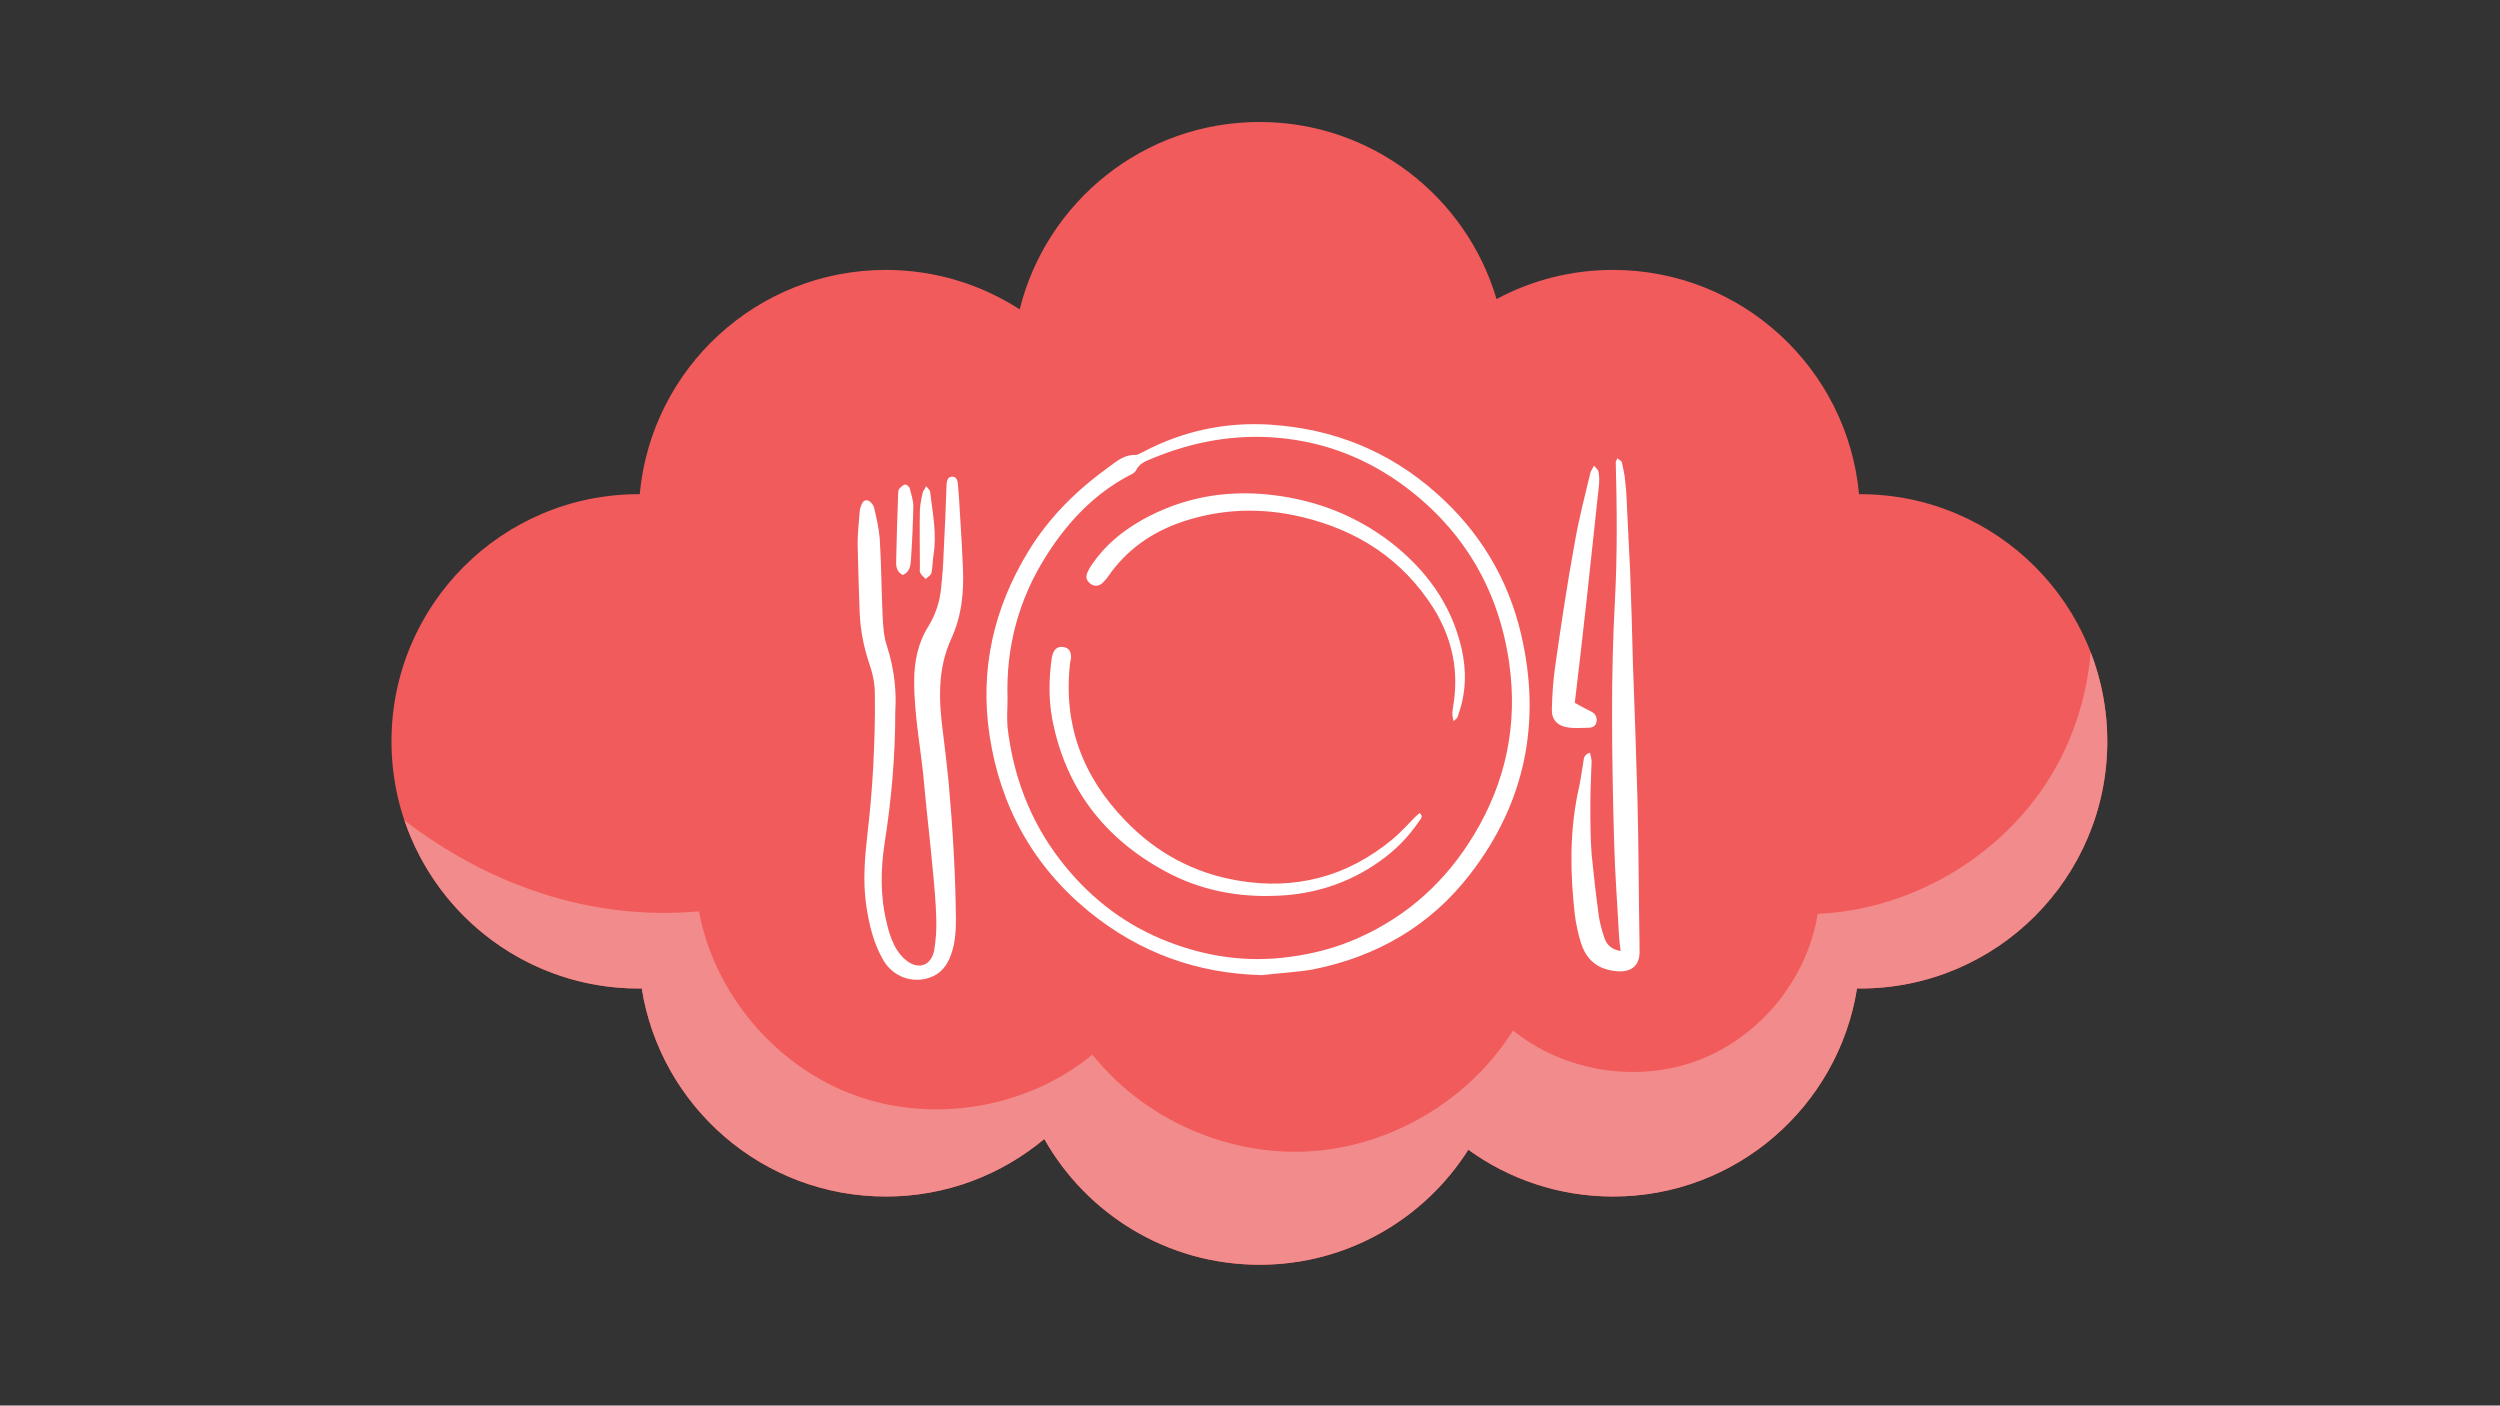 <svg xmlns="http://www.w3.org/2000/svg" xmlns:xlink="http://www.w3.org/1999/xlink" width="1366" zoomAndPan="magnify" viewBox="0 0 1024.5 576" height="768" preserveAspectRatio="xMidYMid meet" version="1.0"><rect x="0" y="0" width="1024.5" height="576" fill="#333333" stroke="none"/><defs><clipPath id="36486325d0"><path d="M 160 49.992 L 863.805 49.992 L 863.805 518.516 L 160 518.516 Z M 160 49.992" clip-rule="nonzero"></path></clipPath><clipPath id="4c4461dfa4"><path d="M 165 267 L 863.805 267 L 863.805 518.516 L 165 518.516 Z M 165 267" clip-rule="nonzero"></path></clipPath><clipPath id="ca94225bda"><path d="M 351.266 173 L 672 173 L 672 402 L 351.266 402 Z M 351.266 173" clip-rule="nonzero"></path></clipPath></defs><g clip-path="url(#36486325d0)"><path fill="#f15b5b" d="M 762.285 202.516 C 762.133 202.516 761.98 202.527 761.836 202.527 C 757.105 150.988 713.773 110.613 660.996 110.613 C 643.738 110.613 627.5 114.938 613.281 122.547 C 600.895 80.605 562.109 49.988 516.152 49.988 C 468.664 49.988 428.824 82.68 417.863 126.777 C 402.051 116.566 383.223 110.613 363 110.613 C 310.227 110.613 266.891 150.988 262.16 202.527 C 262.016 202.527 261.863 202.516 261.715 202.516 C 205.777 202.516 160.43 247.859 160.43 303.801 C 160.43 359.738 205.777 405.082 261.715 405.082 C 262.141 405.082 262.559 405.055 262.984 405.051 C 270.66 453.383 312.512 490.332 363 490.332 C 387.723 490.332 410.359 481.469 427.945 466.758 C 445.324 497.516 478.305 518.285 516.152 518.285 C 552.168 518.285 583.77 499.477 601.723 471.152 C 618.391 483.211 638.859 490.332 660.996 490.332 C 711.484 490.332 753.336 453.383 761.012 405.051 C 761.434 405.055 761.859 405.082 762.285 405.082 C 818.219 405.082 863.566 359.738 863.566 303.801 C 863.566 247.859 818.219 202.516 762.285 202.516" fill-opacity="1" fill-rule="nonzero"></path></g><g clip-path="url(#4c4461dfa4)"><path fill="#f28b8b" d="M 601.723 471.152 C 618.391 483.211 638.859 490.332 660.996 490.332 C 711.484 490.332 753.336 453.383 761.012 405.051 C 761.434 405.055 761.859 405.082 762.285 405.082 C 818.219 405.082 863.566 359.738 863.566 303.801 C 863.566 290.934 861.141 278.637 856.766 267.312 C 855.285 284.438 850.203 301.234 841.559 316.102 C 821.809 350.035 784.121 372.797 744.891 374.488 C 740.633 401.082 721.406 424.762 696.25 434.391 C 671.098 444.016 640.965 439.223 620.035 422.266 C 602.211 450.82 570.035 469.898 536.422 471.832 C 502.816 473.77 468.664 458.52 447.672 432.199 C 421.051 454.07 382.668 460.629 350.297 448.836 C 317.922 437.047 292.742 407.344 286.426 373.477 C 242.109 377.406 200.383 362.719 165.762 336.207 C 179.273 376.246 217.113 405.082 261.715 405.082 C 262.141 405.082 262.559 405.055 262.984 405.051 C 270.66 453.383 312.512 490.332 363 490.332 C 387.723 490.332 410.359 481.469 427.945 466.758 C 445.324 497.516 478.305 518.285 516.152 518.285 C 552.168 518.285 583.77 499.477 601.723 471.152" fill-opacity="1" fill-rule="nonzero"></path></g><g clip-path="url(#ca94225bda)"><path fill="#ffffff" d="M 517.117 399.609 C 490.43 398.938 466.934 390.379 446.289 373.594 C 423.293 354.797 409.867 330.293 405.504 301.254 C 401.477 274.398 407.18 249.223 421.449 225.895 C 430.008 211.797 441.422 200.719 454.68 191.152 C 457.871 188.801 460.891 186.285 465.254 186.453 C 466.262 186.453 467.438 185.613 468.613 185.109 C 484.891 176.547 502.348 172.855 520.641 174.031 C 546.32 175.711 569.148 184.773 588.617 202.062 C 606.242 217.668 617.992 236.973 623.359 259.965 C 631.754 295.883 625.039 329.117 602.383 358.32 C 586.102 379.469 564.113 392.059 538.098 397.262 C 531.383 398.434 524.168 398.77 517.117 399.609 Z M 412.887 286.148 C 412.887 290.176 412.551 294.039 412.887 298.066 C 415.238 318.039 422.121 336.332 434.371 352.277 C 445.449 366.711 459.211 377.789 475.996 384.84 C 491.773 391.387 507.887 394.238 525.008 392.559 C 536.082 391.387 546.656 388.867 556.727 384.336 C 577.035 375.273 592.645 361.008 604.059 342.039 C 617.152 320.391 622.02 296.891 618.492 271.883 C 614.297 242.176 600.199 217.836 576.199 199.711 C 560.59 187.961 542.965 181.082 523.664 179.402 C 506.039 177.891 489.09 180.914 472.809 187.625 C 469.953 188.801 467.102 189.641 465.59 192.66 C 465.086 193.668 463.91 194.34 462.738 194.844 C 448.137 202.562 437.227 214.312 428.664 227.906 C 417.422 245.699 412.219 265.168 412.887 286.148 Z M 363.543 265 C 362.199 260.973 361.863 256.609 361.695 252.414 C 361.191 241.84 361.191 231.434 360.523 220.859 C 360.188 216.496 359.18 212.133 358.172 207.934 C 357.836 206.762 356.66 205.418 355.656 205.082 C 353.809 204.578 353.137 206.426 352.633 207.934 C 352.465 208.438 352.297 209.109 352.297 209.781 C 351.961 214.145 351.457 218.508 351.457 222.871 C 351.625 232.273 351.961 241.672 352.297 251.238 C 352.633 258.457 353.977 265.336 356.324 272.219 C 357.668 276.078 358.508 280.273 358.508 284.305 C 358.676 294.375 358.34 304.445 357.836 314.516 C 357.332 323.074 356.66 331.633 355.656 340.195 C 354.48 350.434 353.473 360.84 354.984 371.078 C 356.156 378.965 358.004 386.688 362.031 393.566 C 366.059 400.281 373.781 403.133 381 400.617 C 385.531 399.105 388.215 395.582 389.727 391.219 C 391.406 386.52 391.738 381.82 391.738 376.785 C 391.574 357.816 390.398 339.02 388.719 320.223 C 388.047 313.34 387.207 306.625 386.371 299.746 C 384.691 286.988 384.188 274.23 389.727 261.98 C 394.09 252.582 395.098 242.68 394.594 232.441 C 394.258 225.223 393.922 218.172 393.418 210.957 C 393.25 206.93 392.914 202.73 392.578 198.703 C 392.41 197.191 392.242 195.348 390.23 195.348 C 388.215 195.348 388.047 197.191 387.879 198.703 C 387.879 198.871 387.879 199.039 387.879 199.207 C 387.543 208.27 387.207 217.504 386.703 226.566 C 386.539 231.266 386.203 235.965 385.699 240.664 C 385.195 246.371 383.516 251.574 380.496 256.609 C 376.133 263.492 374.621 271.211 374.621 279.266 C 374.621 293.871 377.641 307.969 378.816 322.402 C 379.824 333.48 381.168 344.559 382.172 355.637 C 382.844 362.684 383.516 369.566 383.684 376.617 C 383.852 380.812 383.516 385.176 382.844 389.371 C 381.668 395.582 376.633 397.594 371.598 393.734 C 369.586 392.227 367.738 389.875 366.562 387.523 C 365.055 384.504 364.047 381.316 363.375 378.125 C 360.691 367.383 360.859 356.309 362.535 345.398 C 365.223 328.109 366.898 310.652 366.898 291.016 C 367.402 283.801 366.562 274.23 363.543 265 Z M 648.875 312.164 C 648.203 316.527 647.531 320.891 646.523 325.258 C 643.168 341.703 643.504 358.32 645.348 374.77 C 645.852 378.629 646.691 382.656 647.867 386.352 C 649.543 391.891 653.238 396.086 659.113 397.43 C 665.824 399.105 672.539 397.93 671.867 388.699 C 671.867 387.859 671.867 386.855 671.867 386.016 C 671.531 366.547 671.531 347.074 671.027 327.438 C 670.523 308.977 669.852 290.512 669.184 272.219 C 668.848 259.293 668.512 246.371 668.008 233.445 C 667.672 225.559 667.168 217.668 666.832 209.781 C 666.664 205.586 666.496 201.223 665.992 197.023 C 665.824 194.508 665.152 191.988 664.648 189.473 C 664.48 188.801 663.477 188.465 662.805 187.793 C 662.469 188.633 662.133 189.137 662.133 189.473 C 662.637 208.438 662.805 227.238 661.797 246.203 C 660.957 261.477 660.621 276.75 660.621 291.855 C 660.621 309.48 660.957 327.27 661.461 344.895 C 661.797 357.816 662.805 370.742 663.477 383.664 C 663.645 385.512 663.812 387.523 664.148 389.707 C 660.621 389.203 658.609 387.355 657.602 384.672 C 656.594 381.82 655.754 378.797 655.25 375.777 C 654.074 367.215 653.07 358.488 652.23 349.93 C 651.727 343.047 651.727 336.164 651.727 329.453 C 651.727 323.746 652.062 317.871 652.23 312.164 C 652.23 310.988 651.895 309.984 651.559 308.473 C 649.207 309.145 649.039 310.652 648.875 312.164 Z M 650.215 245.699 C 651.895 230.09 653.574 214.48 655.25 198.871 C 655.418 197.023 655.418 195.18 655.082 193.332 C 654.914 192.492 654.074 191.824 653.238 190.816 C 652.566 192.156 651.895 192.996 651.727 193.836 C 649.375 203.57 646.859 213.305 645.18 223.207 C 642.16 239.824 639.641 256.609 637.293 273.227 C 636.453 278.934 636.117 284.805 635.949 290.512 C 635.781 294.875 638.133 297.395 642.328 298.066 C 645.18 298.57 648.035 298.234 650.887 298.234 C 652.566 298.234 653.91 297.562 654.242 295.883 C 654.578 294.039 653.91 292.527 652.23 291.688 C 650.047 290.512 647.867 289.508 645.348 287.996 C 647.027 273.73 648.707 259.797 650.215 245.699 Z M 373.277 229.922 C 373.781 222.539 374.117 215.152 374.285 207.598 C 374.285 205.082 373.445 202.562 372.773 200.047 C 372.605 199.375 371.43 198.535 370.93 198.535 C 370.09 198.703 369.25 199.543 368.578 200.215 C 368.242 200.551 368.074 201.391 368.074 201.895 C 367.738 211.461 367.402 221.027 367.234 230.594 C 367.234 232.609 367.738 234.453 369.922 235.629 C 372.605 234.621 373.109 232.105 373.277 229.922 Z M 378.145 201.727 C 377.641 204.074 377.137 206.426 376.969 208.941 C 376.801 216.832 376.969 224.719 376.969 232.609 C 376.969 233.445 376.801 234.285 377.137 234.789 C 377.641 235.797 378.648 236.469 379.32 237.309 C 380.16 236.469 381.336 235.797 381.668 234.957 C 382.172 232.609 382.172 230.09 382.508 227.742 C 384.02 218.844 382.172 210.285 381.168 201.559 C 381.168 200.887 380.328 200.215 379.488 199.207 C 379.152 200.383 378.312 201.055 378.145 201.727 Z M 580.227 334.488 C 577.035 337.676 574.016 341.199 570.492 344.055 C 552.027 359.328 530.711 364.867 507.215 360.84 C 489.258 357.816 473.816 349.426 461.227 336.332 C 443.602 318.207 435.547 296.723 438.566 271.379 C 438.734 270.539 439.07 269.531 438.902 268.695 C 438.734 266.848 437.898 265.504 435.883 265.168 C 434.035 264.832 432.527 265.504 431.688 267.352 C 431.352 268.023 431.184 268.695 431.016 269.531 C 429.84 277.926 429.672 286.316 431.184 294.543 C 436.555 322.738 452.332 343.383 477.34 356.977 C 491.773 364.867 507.551 367.887 524 367.047 C 538.938 366.379 552.699 361.844 564.953 353.285 C 571.5 348.754 577.035 343.215 581.57 336.5 C 582.238 335.496 583.414 334.656 581.738 333.145 C 581.402 333.648 580.73 333.984 580.227 334.488 Z M 597.012 294.375 C 597.348 293.871 597.512 293.367 597.68 292.695 C 600.871 283.633 601.039 274.566 598.855 265.336 C 594.66 247.547 584.422 233.613 570.324 222.539 C 556.059 211.461 539.777 205.082 521.816 202.898 C 502.684 200.551 484.555 203.738 467.605 213.305 C 459.715 217.836 452.836 223.543 447.633 231.098 C 446.793 232.273 446.121 233.445 445.617 234.621 C 444.777 236.469 445.281 237.98 446.793 239.152 C 448.301 240.328 449.98 240.328 451.492 239.152 C 452.5 238.312 453.504 237.141 454.176 236.133 C 461.73 225.223 472.137 218.004 484.555 213.809 C 500.5 208.438 516.949 207.934 533.23 211.797 C 556.059 217.168 574.688 229.082 587.441 249.223 C 594.324 260.301 597.512 272.555 596.004 285.812 C 595.836 287.996 595.332 290.008 595.164 292.191 C 595.164 293.199 595.332 294.207 595.668 295.547 C 596.508 294.707 596.844 294.543 597.012 294.375 Z M 597.012 294.375" fill-opacity="1" fill-rule="nonzero"></path></g></svg>